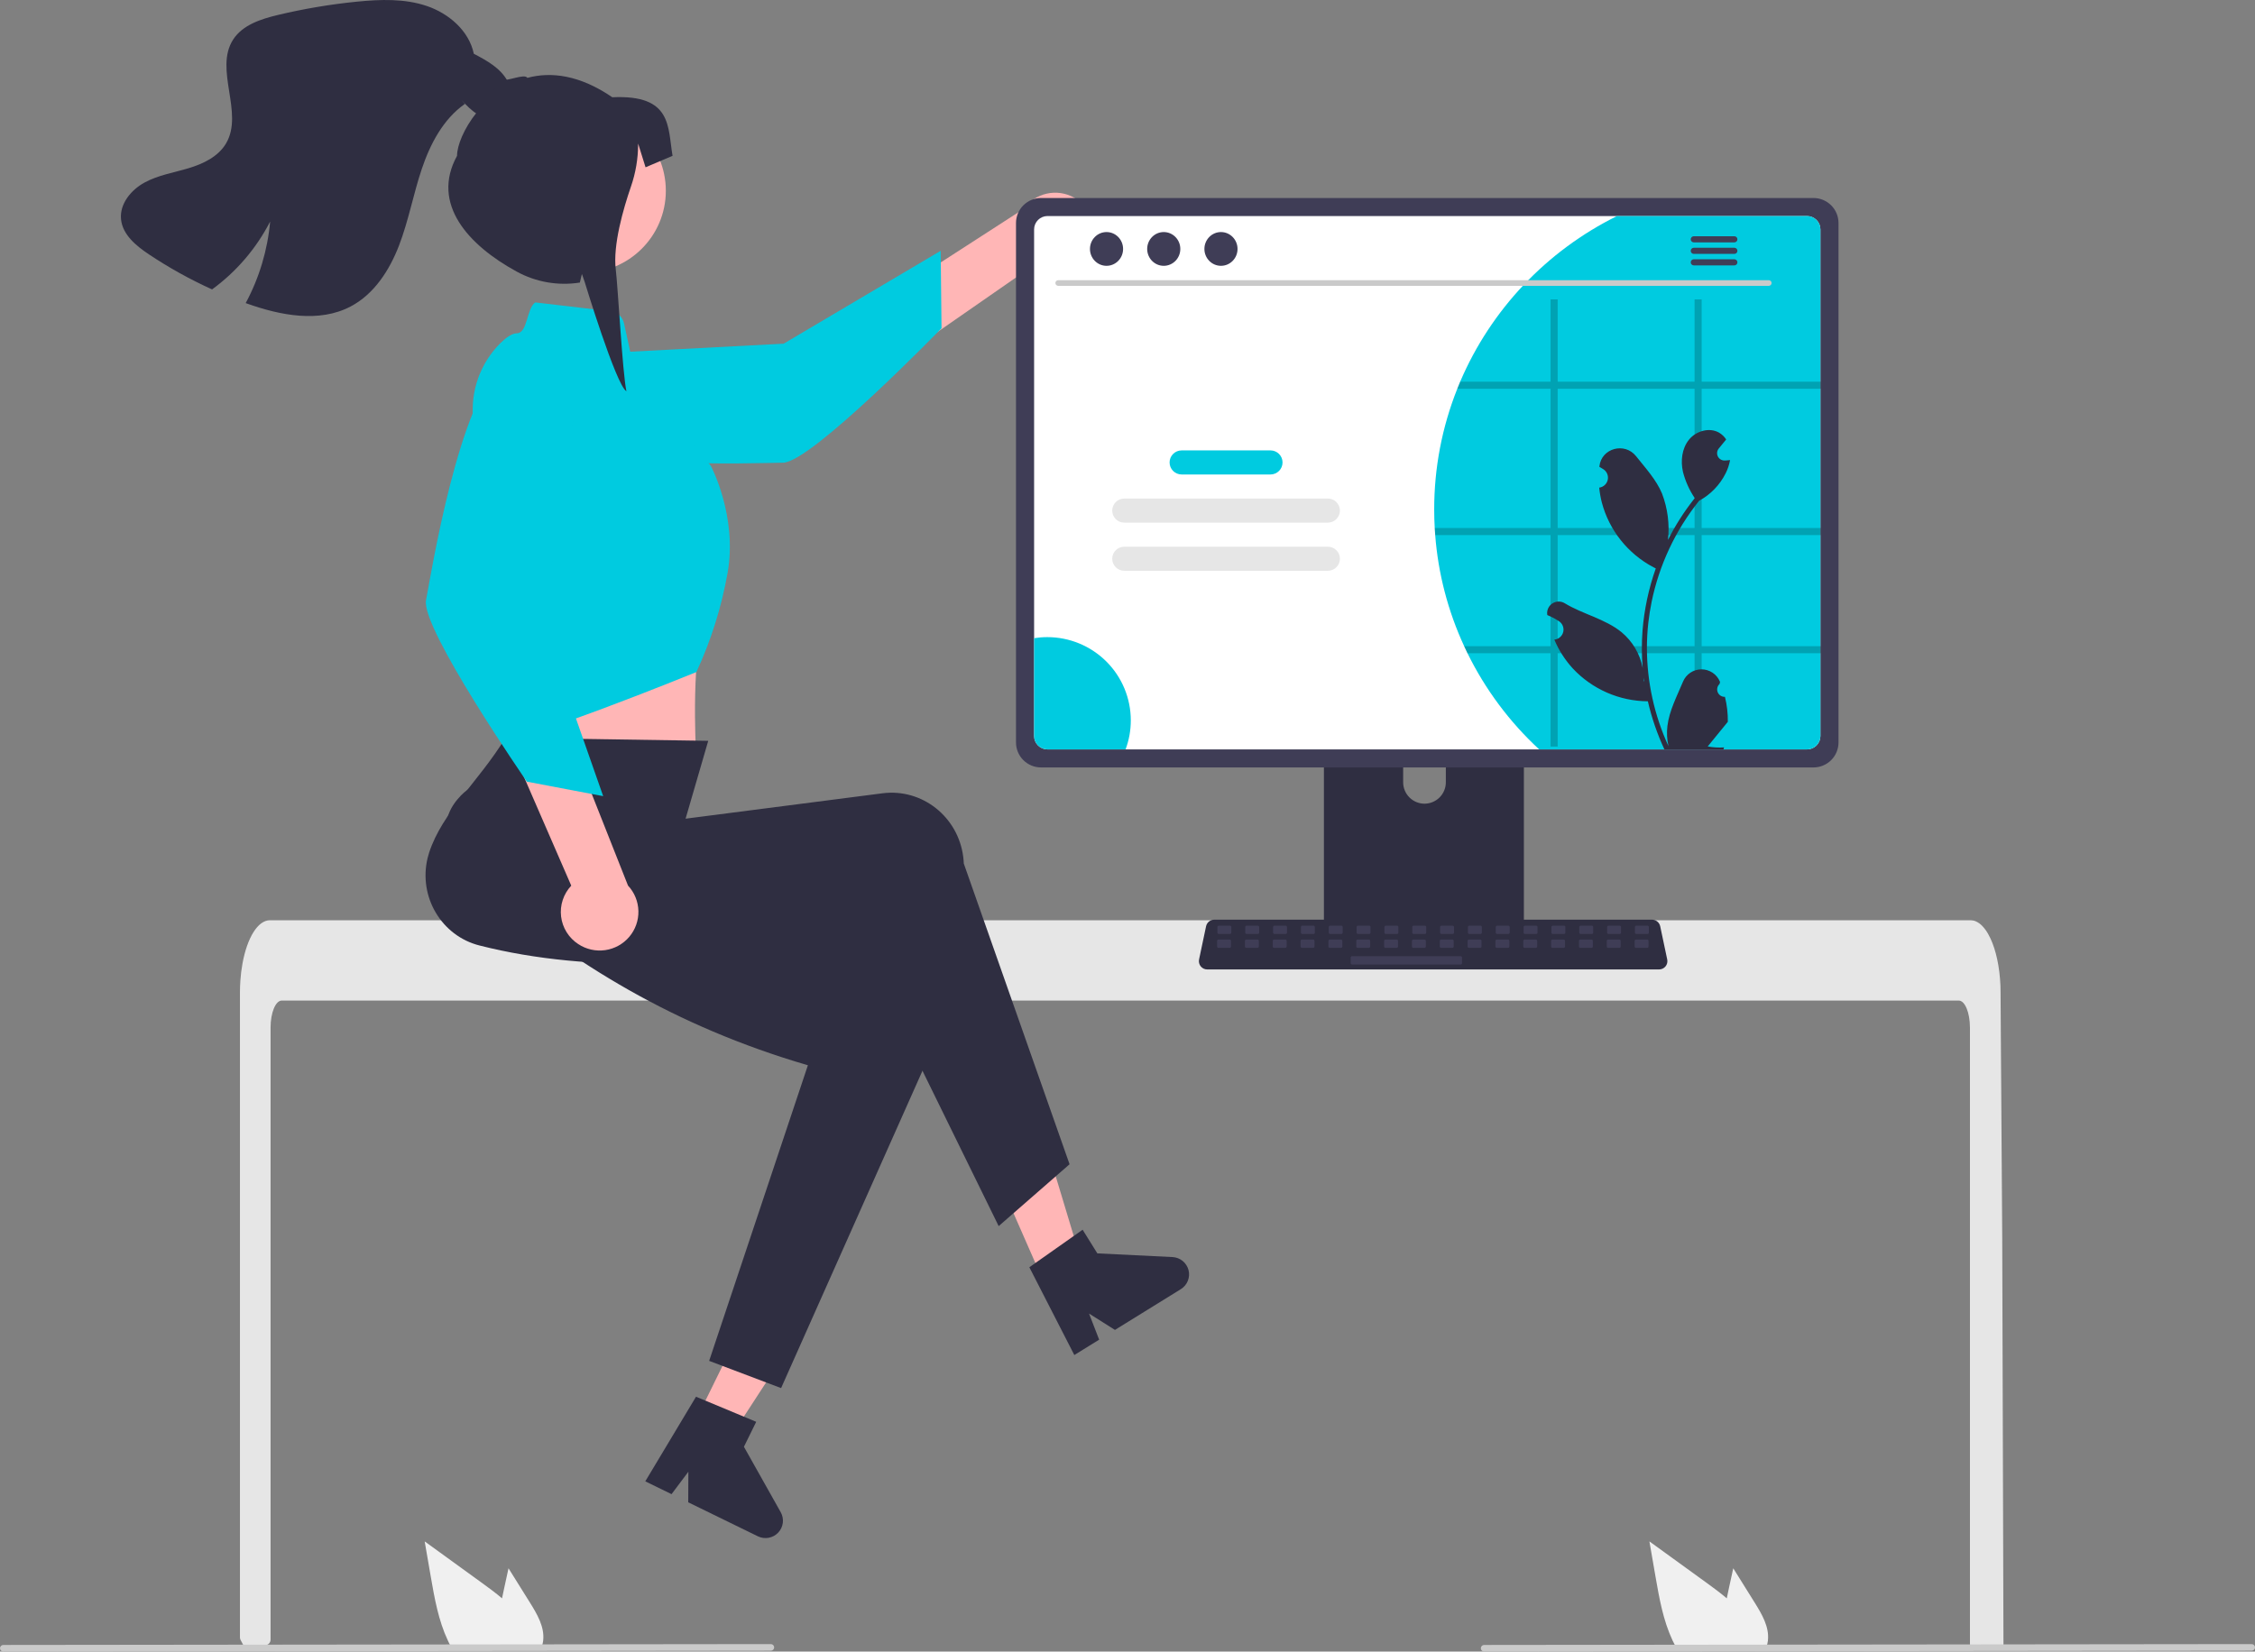 <svg width="273" height="200" viewBox="0 0 273 200" fill="none" xmlns="http://www.w3.org/2000/svg">
<rect x="0" y="0" width="273" height="200" fill="#808080" stroke="none"/>
<g clip-path="url(#clip0_5871_93224)">
<path d="M127.706 158.323L132.019 156.399L126.617 138.493L120.251 141.333L127.706 158.323Z" fill="#FFB6B6"/>
<path d="M124.617 153.462L131.068 148.919L132.849 151.781L141.947 152.228C142.397 152.25 142.827 152.414 143.176 152.697C143.525 152.981 143.774 153.368 143.887 153.802C143.999 154.236 143.97 154.695 143.802 155.111C143.635 155.528 143.338 155.88 142.956 156.116L134.98 161.05L131.844 159.069L133.068 162.232L130.061 164.092L124.617 153.462Z" fill="#2F2E41"/>
<path d="M238.49 124.431C238.49 122.631 237.884 121.169 237.139 121.166H34.111C33.362 121.169 32.759 122.631 32.756 124.431V198.562C32.756 198.729 32.694 198.89 32.581 199.014C32.468 199.138 32.313 199.215 32.146 199.231C31.601 199.284 31.056 199.332 30.512 199.377C30.498 199.377 30.485 199.38 30.471 199.38C30.175 199.407 29.878 199.427 29.581 199.451H29.578C29.426 199.17 29.275 198.886 29.126 198.6C29.075 198.504 29.049 198.397 29.049 198.288V120.195C29.049 119.698 29.069 119.197 29.103 118.703C29.151 118.025 29.235 117.35 29.356 116.681C29.925 113.559 31.212 111.446 32.675 111.439H238.571C238.785 111.441 238.996 111.485 239.191 111.57C239.479 111.697 239.739 111.879 239.956 112.105C240.252 112.411 240.505 112.756 240.708 113.129C241.429 114.396 241.944 116.284 242.126 118.481C242.126 118.501 242.13 118.522 242.13 118.542C242.177 119.086 242.201 119.64 242.197 120.195L242.244 127.395L242.275 131.688L242.366 145.161L242.399 149.945L242.548 199.065C242.548 199.243 242.477 199.414 242.35 199.54C242.224 199.666 242.052 199.737 241.874 199.737H239.164C238.986 199.737 238.814 199.666 238.688 199.54C238.561 199.414 238.49 199.243 238.49 199.065V124.431Z" fill="#E6E6E6"/>
<path d="M183.321 77.749H161.444C161.135 77.75 160.838 77.873 160.62 78.091C160.401 78.31 160.278 78.606 160.279 78.914V113.369H184.489V78.914C184.49 78.761 184.459 78.61 184.401 78.468C184.342 78.327 184.256 78.198 184.147 78.09C184.039 77.982 183.91 77.896 183.768 77.838C183.626 77.779 183.474 77.749 183.321 77.749ZM172.456 97.326C171.772 97.323 171.117 97.051 170.633 96.569C170.149 96.086 169.876 95.433 169.873 94.751V90.777C169.874 90.094 170.146 89.44 170.631 88.957C171.115 88.475 171.772 88.204 172.456 88.204C173.141 88.204 173.797 88.475 174.282 88.957C174.766 89.44 175.039 90.094 175.039 90.777V94.751C175.036 95.433 174.763 96.086 174.279 96.569C173.796 97.051 173.14 97.323 172.456 97.326Z" fill="#2F2E41"/>
<path d="M160.204 112.267V115.592C160.204 115.764 160.273 115.929 160.395 116.051C160.517 116.173 160.683 116.241 160.856 116.242H183.913C184.085 116.241 184.251 116.172 184.373 116.05C184.495 115.929 184.564 115.764 184.565 115.592V112.267H160.204Z" fill="#3F3D56"/>
<path d="M132.096 29.767C131.844 30.399 131.457 30.968 130.96 31.434C130.464 31.901 129.871 32.253 129.224 32.466C128.576 32.68 127.889 32.749 127.212 32.669C126.535 32.589 125.883 32.362 125.303 32.004L94.423 53.452L93.57 44.904L123.933 25.292C124.601 24.36 125.589 23.706 126.708 23.452C127.828 23.198 129.002 23.363 130.008 23.914C131.015 24.466 131.783 25.366 132.168 26.445C132.553 27.524 132.527 28.706 132.096 29.767Z" fill="#FFB6B6"/>
<path d="M62.957 43.29C62.957 43.29 59.613 48.216 64.86 52.575C70.107 56.935 91.374 56.067 94.806 56.03C98.238 55.992 113.985 39.752 113.985 39.752L113.882 30.372L94.87 41.619L62.957 43.29Z" fill="#00CBE0"/>
<path d="M61.064 75.995L61.401 82.378C61.401 82.378 60.406 88.033 61.224 89.253C62.036 90.467 84.331 92.273 84.331 92.273C84.331 92.273 83.632 82.753 84.892 75.867L61.064 75.995Z" fill="#FFB6B6"/>
<path d="M129.486 140.99L120.904 148.479L104.084 114.183C87.405 117.043 71.67 117.959 58.06 114.499C53.452 113.344 50.635 108.6 51.768 103.904C51.821 103.684 51.883 103.467 51.952 103.252C53.581 98.297 57.845 94.791 61.204 89.341L85.742 89.713L83.001 99.141L106.838 96.066C111.632 95.447 116.01 98.907 116.617 103.793C116.649 104.051 116.67 104.31 116.68 104.57L129.486 140.99Z" fill="#2F2E41"/>
<path d="M70.645 33.036C76.148 33.036 80.609 28.589 80.609 23.102C80.609 17.616 76.148 13.168 70.645 13.168C65.142 13.168 60.681 17.616 60.681 23.102C60.681 28.589 65.142 33.036 70.645 33.036Z" fill="#FFB6B6"/>
<path d="M64.804 36.622L73.94 37.694C74.325 37.739 74.686 37.903 74.974 38.163C75.261 38.423 75.46 38.765 75.543 39.143L76.996 45.772L86.053 56.405C86.053 56.405 89.305 62.485 88.086 69.376C87.352 73.525 86.082 77.562 84.308 81.386C84.308 81.386 62.035 90.468 61.222 89.252C60.409 88.036 60.145 82.513 60.145 82.513L57.279 50.729C57.115 49.054 57.325 47.364 57.893 45.78C58.462 44.195 59.375 42.756 60.567 41.565C61.29 40.856 62.003 40.36 62.584 40.36C63.896 40.316 63.728 37.372 64.804 36.622Z" fill="#00CBE0"/>
<path d="M84.407 171.64L88.647 173.71L98.853 158.029L92.595 154.973L84.407 171.64Z" fill="#FFB6B6"/>
<path d="M94.563 168.096L85.853 164.799L97.807 129.002C81.567 124.255 69.317 116.608 58.621 107.532C54.992 104.473 52.271 100.545 55.361 96.825C55.506 96.651 55.657 96.483 55.814 96.32C59.463 92.585 68.724 93.304 74.146 89.883L86.271 102.79L85.511 106.247L108.274 113.94C112.852 115.488 115.257 120.514 113.646 125.168C113.561 125.414 113.466 125.656 113.36 125.894L94.563 168.096Z" fill="#2F2E41"/>
<path d="M84.262 169.141L91.55 172.178L90.064 175.202L94.517 183.125C94.737 183.516 94.826 183.967 94.771 184.413C94.716 184.858 94.519 185.274 94.21 185.599C93.9 185.925 93.495 186.144 93.052 186.224C92.609 186.304 92.153 186.24 91.749 186.043L83.32 181.926L83.337 178.225L81.299 180.939L78.121 179.387L84.262 169.141Z" fill="#2F2E41"/>
<path d="M70.013 114.332C69.441 113.961 68.958 113.469 68.598 112.892C68.238 112.315 68.009 111.665 67.927 110.99C67.846 110.315 67.914 109.63 68.127 108.984C68.34 108.338 68.692 107.747 69.159 107.251L54.187 72.825L62.759 73.685L76.029 107.241C76.812 108.078 77.26 109.173 77.288 110.317C77.316 111.462 76.921 112.577 76.18 113.451C75.438 114.325 74.401 114.897 73.264 115.06C72.127 115.222 70.971 114.963 70.013 114.332Z" fill="#FFB6B6"/>
<path d="M70.408 44.087C70.408 44.087 66.227 39.844 60.903 44.108C55.578 48.373 52.219 69.328 51.576 72.69C50.934 76.051 63.782 94.656 63.782 94.656L73.024 96.412L65.731 75.605L70.408 44.087Z" fill="#00CBE0"/>
<path d="M219.547 23.978H126.033C125.229 23.979 124.459 24.298 123.891 24.864C123.323 25.431 123.003 26.199 123.002 27V89.915C123.002 90.716 123.322 91.484 123.89 92.05C124.459 92.617 125.229 92.936 126.033 92.936H219.547C220.35 92.936 221.121 92.617 221.689 92.05C222.257 91.484 222.577 90.716 222.578 89.915V27C222.576 26.199 222.257 25.431 221.689 24.864C221.12 24.298 220.35 23.979 219.547 23.978Z" fill="#3F3D56"/>
<path d="M218.766 26.161H126.814C126.384 26.162 125.971 26.333 125.668 26.636C125.364 26.94 125.193 27.351 125.193 27.78V89.135C125.194 89.564 125.365 89.975 125.669 90.277C125.972 90.58 126.384 90.751 126.814 90.752H218.766C219.196 90.751 219.608 90.58 219.912 90.277C220.215 89.975 220.386 89.564 220.387 89.135V27.78C220.387 27.351 220.216 26.94 219.913 26.636C219.609 26.333 219.196 26.162 218.766 26.161Z" fill="white"/>
<path d="M200.855 117.398H146.149C145.999 117.398 145.851 117.365 145.716 117.301C145.581 117.237 145.462 117.143 145.367 117.027C145.273 116.911 145.206 116.776 145.171 116.631C145.135 116.485 145.133 116.334 145.164 116.188L146.013 112.169C146.061 111.944 146.185 111.742 146.364 111.597C146.543 111.452 146.767 111.373 146.998 111.372H200.007C200.237 111.373 200.461 111.452 200.64 111.597C200.819 111.742 200.943 111.944 200.991 112.169L201.84 116.188C201.871 116.334 201.869 116.485 201.834 116.631C201.799 116.776 201.731 116.911 201.637 117.027C201.543 117.143 201.423 117.237 201.288 117.301C201.153 117.365 201.005 117.398 200.855 117.398Z" fill="#2F2E41"/>
<path d="M148.906 112.096H147.55C147.46 112.096 147.386 112.169 147.386 112.26V112.94C147.386 113.03 147.46 113.104 147.55 113.104H148.906C148.997 113.104 149.071 113.03 149.071 112.94V112.26C149.071 112.169 148.997 112.096 148.906 112.096Z" fill="#3F3D56"/>
<path d="M152.276 112.096H150.92C150.83 112.096 150.756 112.169 150.756 112.26V112.94C150.756 113.03 150.83 113.104 150.92 113.104H152.276C152.367 113.104 152.441 113.03 152.441 112.94V112.26C152.441 112.169 152.367 112.096 152.276 112.096Z" fill="#3F3D56"/>
<path d="M155.646 112.096H154.29C154.199 112.096 154.126 112.169 154.126 112.26V112.94C154.126 113.03 154.199 113.104 154.29 113.104H155.646C155.737 113.104 155.811 113.03 155.811 112.94V112.26C155.811 112.169 155.737 112.096 155.646 112.096Z" fill="#3F3D56"/>
<path d="M159.016 112.096H157.66C157.569 112.096 157.495 112.169 157.495 112.26V112.94C157.495 113.03 157.569 113.104 157.66 113.104H159.016C159.107 113.104 159.18 113.03 159.18 112.94V112.26C159.18 112.169 159.107 112.096 159.016 112.096Z" fill="#3F3D56"/>
<path d="M162.386 112.096H161.03C160.939 112.096 160.865 112.169 160.865 112.26V112.94C160.865 113.03 160.939 113.104 161.03 113.104H162.386C162.477 113.104 162.55 113.03 162.55 112.94V112.26C162.55 112.169 162.477 112.096 162.386 112.096Z" fill="#3F3D56"/>
<path d="M165.756 112.096H164.4C164.309 112.096 164.235 112.169 164.235 112.26V112.94C164.235 113.03 164.309 113.104 164.4 113.104H165.756C165.846 113.104 165.92 113.03 165.92 112.94V112.26C165.92 112.169 165.846 112.096 165.756 112.096Z" fill="#3F3D56"/>
<path d="M169.125 112.096H167.769C167.679 112.096 167.605 112.169 167.605 112.26V112.94C167.605 113.03 167.679 113.104 167.769 113.104H169.125C169.216 113.104 169.29 113.03 169.29 112.94V112.26C169.29 112.169 169.216 112.096 169.125 112.096Z" fill="#3F3D56"/>
<path d="M172.495 112.096H171.139C171.048 112.096 170.975 112.169 170.975 112.26V112.94C170.975 113.03 171.048 113.104 171.139 113.104H172.495C172.586 113.104 172.66 113.03 172.66 112.94V112.26C172.66 112.169 172.586 112.096 172.495 112.096Z" fill="#3F3D56"/>
<path d="M175.865 112.096H174.509C174.418 112.096 174.345 112.169 174.345 112.26V112.94C174.345 113.03 174.418 113.104 174.509 113.104H175.865C175.956 113.104 176.03 113.03 176.03 112.94V112.26C176.03 112.169 175.956 112.096 175.865 112.096Z" fill="#3F3D56"/>
<path d="M179.235 112.096H177.879C177.788 112.096 177.714 112.169 177.714 112.26V112.94C177.714 113.03 177.788 113.104 177.879 113.104H179.235C179.326 113.104 179.399 113.03 179.399 112.94V112.26C179.399 112.169 179.326 112.096 179.235 112.096Z" fill="#3F3D56"/>
<path d="M182.605 112.096H181.249C181.158 112.096 181.084 112.169 181.084 112.26V112.94C181.084 113.03 181.158 113.104 181.249 113.104H182.605C182.695 113.104 182.769 113.03 182.769 112.94V112.26C182.769 112.169 182.695 112.096 182.605 112.096Z" fill="#3F3D56"/>
<path d="M185.974 112.096H184.619C184.528 112.096 184.454 112.169 184.454 112.26V112.94C184.454 113.03 184.528 113.104 184.619 113.104H185.974C186.065 113.104 186.139 113.03 186.139 112.94V112.26C186.139 112.169 186.065 112.096 185.974 112.096Z" fill="#3F3D56"/>
<path d="M189.344 112.096H187.988C187.898 112.096 187.824 112.169 187.824 112.26V112.94C187.824 113.03 187.898 113.104 187.988 113.104H189.344C189.435 113.104 189.509 113.03 189.509 112.94V112.26C189.509 112.169 189.435 112.096 189.344 112.096Z" fill="#3F3D56"/>
<path d="M192.714 112.096H191.358C191.267 112.096 191.194 112.169 191.194 112.26V112.94C191.194 113.03 191.267 113.104 191.358 113.104H192.714C192.805 113.104 192.879 113.03 192.879 112.94V112.26C192.879 112.169 192.805 112.096 192.714 112.096Z" fill="#3F3D56"/>
<path d="M196.084 112.096H194.728C194.637 112.096 194.564 112.169 194.564 112.26V112.94C194.564 113.03 194.637 113.104 194.728 113.104H196.084C196.175 113.104 196.249 113.03 196.249 112.94V112.26C196.249 112.169 196.175 112.096 196.084 112.096Z" fill="#3F3D56"/>
<path d="M199.454 112.096H198.098C198.007 112.096 197.933 112.169 197.933 112.26V112.94C197.933 113.03 198.007 113.104 198.098 113.104H199.454C199.545 113.104 199.618 113.03 199.618 112.94V112.26C199.618 112.169 199.545 112.096 199.454 112.096Z" fill="#3F3D56"/>
<path d="M148.867 113.776H147.511C147.42 113.776 147.346 113.849 147.346 113.94V114.62C147.346 114.71 147.42 114.784 147.511 114.784H148.867C148.957 114.784 149.031 114.71 149.031 114.62V113.94C149.031 113.849 148.957 113.776 148.867 113.776Z" fill="#3F3D56"/>
<path d="M152.236 113.776H150.881C150.79 113.776 150.716 113.849 150.716 113.94V114.62C150.716 114.71 150.79 114.784 150.881 114.784H152.236C152.327 114.784 152.401 114.71 152.401 114.62V113.94C152.401 113.849 152.327 113.776 152.236 113.776Z" fill="#3F3D56"/>
<path d="M155.606 113.776H154.25C154.159 113.776 154.086 113.849 154.086 113.94V114.62C154.086 114.71 154.159 114.784 154.25 114.784H155.606C155.697 114.784 155.771 114.71 155.771 114.62V113.94C155.771 113.849 155.697 113.776 155.606 113.776Z" fill="#3F3D56"/>
<path d="M158.976 113.776H157.62C157.529 113.776 157.456 113.849 157.456 113.94V114.62C157.456 114.71 157.529 114.784 157.62 114.784H158.976C159.067 114.784 159.141 114.71 159.141 114.62V113.94C159.141 113.849 159.067 113.776 158.976 113.776Z" fill="#3F3D56"/>
<path d="M162.346 113.776H160.99C160.899 113.776 160.825 113.849 160.825 113.94V114.62C160.825 114.71 160.899 114.784 160.99 114.784H162.346C162.437 114.784 162.51 114.71 162.51 114.62V113.94C162.51 113.849 162.437 113.776 162.346 113.776Z" fill="#3F3D56"/>
<path d="M165.716 113.776H164.36C164.269 113.776 164.195 113.849 164.195 113.94V114.62C164.195 114.71 164.269 114.784 164.36 114.784H165.716C165.807 114.784 165.88 114.71 165.88 114.62V113.94C165.88 113.849 165.807 113.776 165.716 113.776Z" fill="#3F3D56"/>
<path d="M169.086 113.776H167.73C167.639 113.776 167.565 113.849 167.565 113.94V114.62C167.565 114.71 167.639 114.784 167.73 114.784H169.086C169.176 114.784 169.25 114.71 169.25 114.62V113.94C169.25 113.849 169.176 113.776 169.086 113.776Z" fill="#3F3D56"/>
<path d="M172.455 113.776H171.099C171.009 113.776 170.935 113.849 170.935 113.94V114.62C170.935 114.71 171.009 114.784 171.099 114.784H172.455C172.546 114.784 172.62 114.71 172.62 114.62V113.94C172.62 113.849 172.546 113.776 172.455 113.776Z" fill="#3F3D56"/>
<path d="M175.825 113.776H174.469C174.378 113.776 174.305 113.849 174.305 113.94V114.62C174.305 114.71 174.378 114.784 174.469 114.784H175.825C175.916 114.784 175.99 114.71 175.99 114.62V113.94C175.99 113.849 175.916 113.776 175.825 113.776Z" fill="#3F3D56"/>
<path d="M179.195 113.776H177.839C177.748 113.776 177.675 113.849 177.675 113.94V114.62C177.675 114.71 177.748 114.784 177.839 114.784H179.195C179.286 114.784 179.359 114.71 179.359 114.62V113.94C179.359 113.849 179.286 113.776 179.195 113.776Z" fill="#3F3D56"/>
<path d="M182.565 113.776H181.209C181.118 113.776 181.044 113.849 181.044 113.94V114.62C181.044 114.71 181.118 114.784 181.209 114.784H182.565C182.656 114.784 182.729 114.71 182.729 114.62V113.94C182.729 113.849 182.656 113.776 182.565 113.776Z" fill="#3F3D56"/>
<path d="M185.935 113.776H184.579C184.488 113.776 184.414 113.849 184.414 113.94V114.62C184.414 114.71 184.488 114.784 184.579 114.784H185.935C186.026 114.784 186.099 114.71 186.099 114.62V113.94C186.099 113.849 186.026 113.776 185.935 113.776Z" fill="#3F3D56"/>
<path d="M189.304 113.776H187.949C187.858 113.776 187.784 113.849 187.784 113.94V114.62C187.784 114.71 187.858 114.784 187.949 114.784H189.304C189.395 114.784 189.469 114.71 189.469 114.62V113.94C189.469 113.849 189.395 113.776 189.304 113.776Z" fill="#3F3D56"/>
<path d="M192.674 113.776H191.318C191.228 113.776 191.154 113.849 191.154 113.94V114.62C191.154 114.71 191.228 114.784 191.318 114.784H192.674C192.765 114.784 192.839 114.71 192.839 114.62V113.94C192.839 113.849 192.765 113.776 192.674 113.776Z" fill="#3F3D56"/>
<path d="M196.044 113.776H194.688C194.597 113.776 194.524 113.849 194.524 113.94V114.62C194.524 114.71 194.597 114.784 194.688 114.784H196.044C196.135 114.784 196.209 114.71 196.209 114.62V113.94C196.209 113.849 196.135 113.776 196.044 113.776Z" fill="#3F3D56"/>
<path d="M199.414 113.776H198.058C197.967 113.776 197.894 113.849 197.894 113.94V114.62C197.894 114.71 197.967 114.784 198.058 114.784H199.414C199.505 114.784 199.578 114.71 199.578 114.62V113.94C199.578 113.849 199.505 113.776 199.414 113.776Z" fill="#3F3D56"/>
<path d="M176.836 115.792H163.686C163.595 115.792 163.521 115.865 163.521 115.956V116.636C163.521 116.726 163.595 116.8 163.686 116.8H176.836C176.927 116.8 177.001 116.726 177.001 116.636V115.956C177.001 115.865 176.927 115.792 176.836 115.792Z" fill="#3F3D56"/>
<path d="M212.433 194.079L209.835 189.917L209.316 192.295C209.225 192.712 209.134 193.135 209.05 193.555C208.312 192.927 207.527 192.346 206.759 191.788C204.4 190.081 202.042 188.372 199.685 186.661L200.423 190.928C200.878 193.555 201.354 196.236 202.479 198.639C202.604 198.911 202.739 199.18 202.883 199.442H213.849C213.937 199.198 213.998 198.946 214.031 198.689C214.034 198.672 214.035 198.655 214.034 198.639C214.206 197.009 213.303 195.474 212.433 194.079Z" fill="#F0F0F0"/>
<path d="M64.161 194.079L61.563 189.917L61.044 192.295C60.953 192.712 60.862 193.135 60.778 193.555C60.04 192.927 59.255 192.346 58.486 191.788C56.128 190.081 53.77 188.372 51.413 186.661L52.151 190.928C52.606 193.555 53.081 196.236 54.207 198.639C54.331 198.911 54.466 199.18 54.611 199.442H65.577C65.665 199.198 65.726 198.946 65.759 198.689C65.761 198.672 65.763 198.655 65.762 198.639C65.934 197.009 65.031 195.474 64.161 194.079Z" fill="#F0F0F0"/>
<path d="M272.599 199.897L179.676 200C179.57 200 179.468 199.957 179.393 199.882C179.318 199.807 179.276 199.706 179.276 199.6C179.276 199.494 179.318 199.392 179.393 199.318C179.468 199.243 179.57 199.2 179.676 199.2L272.599 199.097C272.705 199.097 272.807 199.139 272.882 199.214C272.957 199.289 272.999 199.391 272.999 199.497C272.999 199.603 272.957 199.704 272.882 199.779C272.807 199.854 272.705 199.896 272.599 199.897Z" fill="#CACACA"/>
<path d="M93.324 199.897L0.401 200C0.295 200 0.193 199.957 0.118 199.882C0.043 199.807 0.001 199.706 0.001 199.6C0.001 199.494 0.043 199.392 0.118 199.318C0.193 199.243 0.295 199.2 0.401 199.2L93.324 199.097C93.43 199.097 93.532 199.139 93.607 199.214C93.682 199.289 93.724 199.391 93.724 199.497C93.724 199.603 93.682 199.704 93.607 199.779C93.532 199.854 93.43 199.896 93.324 199.897Z" fill="#CACACA"/>
<path d="M60.108 14.247C58.501 14.724 57.001 13.383 55.882 12.114L56.28 12.584C53.648 14.432 52.075 17.442 51.053 20.489C50.032 23.533 49.463 26.722 48.31 29.722C47.158 32.719 45.298 35.618 42.45 37.113C38.636 39.116 33.962 38.205 29.904 36.761C29.851 36.74 29.8 36.724 29.746 36.703C31.389 33.643 32.396 30.283 32.705 26.826C31.036 30.075 28.629 32.89 25.675 35.047C23.024 33.846 20.475 32.432 18.053 30.82C16.486 29.776 14.835 28.425 14.653 26.554C14.467 24.696 15.859 22.999 17.5 22.105C19.141 21.212 21.028 20.909 22.821 20.372C24.61 19.838 26.437 18.961 27.377 17.348C29.544 13.639 25.898 8.408 28.223 4.793C29.369 3.015 31.593 2.303 33.655 1.809C36.803 1.059 39.998 0.521 43.219 0.2C46.046 -0.082 48.968 -0.186 51.657 0.721C54.346 1.628 56.785 3.734 57.362 6.51C58.932 7.333 60.593 8.243 61.436 9.805C62.278 11.364 61.81 13.743 60.108 14.247Z" fill="#2F2E41"/>
<path d="M57.709 13.622C56.169 15.544 55.332 17.623 55.332 18.868C52.134 24.695 56.707 29.7 62.551 32.887C64.882 34.166 67.573 34.633 70.2 34.217L70.445 33.176L70.776 34.114C70.776 34.114 74.581 46.643 75.836 47.378C75.36 45.148 74.814 34.824 74.549 32.648C74.182 29.686 75.462 25.276 76.385 22.595C76.957 20.942 77.251 19.207 77.254 17.458V17.382L78.153 20.26L81.424 18.868C80.816 15.387 81.424 11.436 74.127 11.778C70.18 9.072 66.704 8.66 63.849 9.427C63.48 8.859 61.356 9.923 60.742 9.624" fill="#2F2E41"/>
<path d="M220.387 27.78V89.135C220.386 89.564 220.215 89.975 219.912 90.277C219.608 90.58 219.196 90.751 218.766 90.752H186.342C182.755 87.435 179.812 83.487 177.661 79.107C177.52 78.825 177.385 78.539 177.257 78.25C175.297 74.01 174.11 69.456 173.752 64.801C173.729 64.515 173.708 64.23 173.695 63.941C173.651 63.202 173.631 62.453 173.631 61.7C173.624 56.695 174.572 51.734 176.424 47.082C176.536 46.793 176.654 46.507 176.775 46.222C180.502 37.491 187.237 30.376 195.764 26.161H218.766C219.196 26.162 219.609 26.333 219.913 26.636C220.216 26.94 220.387 27.351 220.387 27.78Z" fill="#00CBE0"/>
<path d="M214.144 34.614H128.104C128.015 34.612 127.93 34.575 127.867 34.511C127.805 34.448 127.77 34.362 127.77 34.273C127.77 34.184 127.805 34.098 127.867 34.034C127.93 33.971 128.015 33.934 128.104 33.932H214.144C214.233 33.934 214.319 33.971 214.381 34.034C214.444 34.098 214.479 34.184 214.479 34.273C214.479 34.362 214.444 34.448 214.381 34.511C214.319 34.575 214.233 34.612 214.144 34.614Z" fill="#CACACA"/>
<path d="M133.961 32.19C135.069 32.19 135.966 31.275 135.966 30.146C135.966 29.018 135.069 28.102 133.961 28.102C132.854 28.102 131.956 29.018 131.956 30.146C131.956 31.275 132.854 32.19 133.961 32.19Z" fill="#3F3D56"/>
<path d="M140.888 32.19C141.996 32.19 142.894 31.275 142.894 30.146C142.894 29.018 141.996 28.102 140.888 28.102C139.781 28.102 138.883 29.018 138.883 30.146C138.883 31.275 139.781 32.19 140.888 32.19Z" fill="#3F3D56"/>
<path d="M147.815 32.19C148.923 32.19 149.821 31.275 149.821 30.146C149.821 29.018 148.923 28.102 147.815 28.102C146.708 28.102 145.81 29.018 145.81 30.146C145.81 31.275 146.708 32.19 147.815 32.19Z" fill="#3F3D56"/>
<path d="M209.973 28.609H205.053C204.955 28.611 204.862 28.651 204.794 28.721C204.726 28.79 204.687 28.883 204.687 28.981C204.687 29.078 204.726 29.171 204.794 29.241C204.862 29.31 204.955 29.35 205.053 29.352H209.973C210.071 29.35 210.164 29.31 210.232 29.241C210.3 29.171 210.339 29.078 210.339 28.981C210.339 28.883 210.3 28.79 210.232 28.721C210.164 28.651 210.071 28.611 209.973 28.609Z" fill="#3F3D56"/>
<path d="M209.973 30.003H205.053C204.955 30.005 204.862 30.045 204.794 30.115C204.726 30.184 204.687 30.278 204.687 30.375C204.687 30.472 204.726 30.566 204.794 30.635C204.862 30.704 204.955 30.744 205.053 30.746H209.973C210.071 30.744 210.164 30.704 210.232 30.635C210.3 30.566 210.339 30.472 210.339 30.375C210.339 30.278 210.3 30.184 210.232 30.115C210.164 30.045 210.071 30.005 209.973 30.003Z" fill="#3F3D56"/>
<path d="M209.973 31.396H205.053C204.955 31.398 204.862 31.438 204.794 31.507C204.726 31.577 204.687 31.67 204.687 31.767C204.687 31.865 204.726 31.958 204.794 32.028C204.862 32.097 204.955 32.137 205.053 32.139H209.973C210.071 32.137 210.164 32.097 210.232 32.028C210.3 31.958 210.339 31.865 210.339 31.767C210.339 31.67 210.3 31.577 210.232 31.507C210.164 31.438 210.071 31.398 209.973 31.396Z" fill="#3F3D56"/>
<path d="M153.808 54.543H143.057C142.25 54.543 141.595 55.196 141.595 56.001V56.001C141.595 56.806 142.25 57.459 143.057 57.459H153.808C154.616 57.459 155.27 56.806 155.27 56.001C155.27 55.196 154.616 54.543 153.808 54.543Z" fill="#00CBE0"/>
<path d="M160.754 60.374H136.112C135.304 60.374 134.65 61.027 134.65 61.832C134.65 62.637 135.304 63.29 136.112 63.29H160.754C161.561 63.29 162.216 62.637 162.216 61.832C162.216 61.027 161.561 60.374 160.754 60.374Z" fill="#E6E6E6"/>
<path d="M160.754 66.206H136.112C135.304 66.206 134.65 66.858 134.65 67.663V67.663C134.65 68.469 135.304 69.121 136.112 69.121H160.754C161.561 69.121 162.216 68.469 162.216 67.663C162.216 66.858 161.561 66.206 160.754 66.206Z" fill="#E6E6E6"/>
<path d="M136.9 87.234C136.902 88.435 136.687 89.626 136.266 90.751H126.814C126.384 90.751 125.972 90.58 125.669 90.277C125.365 89.975 125.194 89.564 125.193 89.135V77.282C125.721 77.197 126.255 77.154 126.79 77.155C128.118 77.155 129.433 77.415 130.659 77.922C131.886 78.428 133 79.171 133.939 80.107C134.878 81.043 135.622 82.154 136.13 83.377C136.638 84.6 136.9 85.91 136.9 87.234Z" fill="#00CBE0"/>
<path opacity="0.2" d="M220.471 47.082V46.222H206.011V36.253H205.152V46.222H188.579V36.253H187.72V46.222H176.775C176.654 46.507 176.536 46.793 176.424 47.082H187.72V63.941H173.695C173.708 64.23 173.729 64.515 173.752 64.801H187.72V78.25H177.257C177.385 78.539 177.52 78.825 177.661 79.107H187.72V90.412H188.579V79.107H205.152V90.412H206.011V79.107H220.471V78.25H206.011V64.801H220.471V63.941H206.011V47.082H220.471ZM205.152 78.25H188.579V64.801H205.152V78.25ZM205.152 63.941H188.579V47.082H205.152V63.941Z" fill="black"/>
<path d="M208.829 84.386C208.644 84.395 208.462 84.346 208.306 84.248C208.15 84.149 208.028 84.005 207.957 83.836C207.886 83.666 207.868 83.478 207.908 83.298C207.947 83.118 208.041 82.955 208.176 82.83L208.238 82.585C208.23 82.566 208.222 82.546 208.213 82.527C208.028 82.089 207.716 81.716 207.318 81.454C206.921 81.193 206.454 81.054 205.978 81.056C205.501 81.057 205.035 81.2 204.64 81.464C204.244 81.729 203.935 82.104 203.753 82.543C203.023 84.295 202.094 86.05 201.866 87.902C201.765 88.721 201.807 89.551 201.991 90.355C200.278 86.629 199.388 82.578 199.382 78.478C199.382 77.45 199.439 76.422 199.554 75.399C199.649 74.561 199.78 73.729 199.948 72.903C200.867 68.42 202.839 64.218 205.702 60.642C207.088 59.888 208.209 58.729 208.914 57.32C209.169 56.814 209.349 56.274 209.449 55.716C209.293 55.736 209.134 55.749 208.978 55.759C208.929 55.762 208.878 55.764 208.829 55.767L208.811 55.768C208.639 55.775 208.469 55.733 208.32 55.647C208.172 55.56 208.051 55.432 207.974 55.279C207.897 55.126 207.865 54.954 207.884 54.784C207.902 54.613 207.97 54.452 208.078 54.318C208.146 54.236 208.213 54.153 208.281 54.07C208.383 53.942 208.488 53.817 208.591 53.689C208.603 53.677 208.614 53.664 208.624 53.651C208.742 53.505 208.86 53.362 208.978 53.217C208.763 52.884 208.473 52.605 208.132 52.401C206.95 51.712 205.32 52.189 204.467 53.255C203.611 54.321 203.449 55.815 203.747 57.147C204.039 58.279 204.523 59.354 205.177 60.325C205.113 60.407 205.046 60.486 204.982 60.568C203.811 62.07 202.79 63.682 201.934 65.382C202.142 63.478 201.894 61.551 201.209 59.761C200.516 58.092 199.215 56.687 198.07 55.245C196.695 53.512 193.875 54.268 193.632 56.465C193.63 56.486 193.628 56.507 193.626 56.528C193.796 56.624 193.962 56.725 194.125 56.833C194.33 56.969 194.488 57.164 194.58 57.392C194.672 57.619 194.692 57.869 194.639 58.109C194.586 58.349 194.461 58.566 194.282 58.734C194.102 58.902 193.876 59.012 193.633 59.049L193.608 59.053C193.668 59.664 193.775 60.27 193.928 60.865C194.37 62.526 195.152 64.077 196.224 65.423C197.296 66.768 198.636 67.879 200.159 68.684C200.259 68.735 200.356 68.786 200.456 68.835C199.596 71.264 199.057 73.794 198.851 76.363C198.735 77.878 198.742 79.4 198.872 80.914L198.864 80.86C198.536 79.176 197.635 77.657 196.314 76.559C194.352 74.952 191.579 74.36 189.462 73.068C189.237 72.924 188.975 72.847 188.708 72.847C188.44 72.846 188.178 72.922 187.953 73.064C187.727 73.207 187.547 73.412 187.434 73.653C187.321 73.895 187.279 74.164 187.315 74.428C187.317 74.447 187.32 74.466 187.323 74.484C187.639 74.613 187.946 74.76 188.243 74.927C188.413 75.022 188.58 75.124 188.743 75.231C188.947 75.367 189.106 75.562 189.198 75.79C189.289 76.017 189.31 76.267 189.257 76.507C189.203 76.747 189.079 76.965 188.899 77.132C188.72 77.3 188.493 77.41 188.25 77.447L188.225 77.451C188.207 77.454 188.192 77.456 188.174 77.459C188.713 78.743 189.47 79.924 190.412 80.952C191.574 82.196 192.98 83.19 194.542 83.873C196.104 84.557 197.789 84.915 199.495 84.925H199.497C199.96 86.931 200.631 88.884 201.499 90.751H208.65C208.675 90.672 208.698 90.591 208.721 90.511C208.06 90.553 207.395 90.513 206.743 90.394C207.273 89.745 207.804 89.091 208.334 88.442C208.346 88.429 208.357 88.417 208.368 88.403C208.637 88.071 208.909 87.741 209.178 87.409L209.178 87.409C209.192 86.391 209.075 85.374 208.829 84.386ZM200.64 68.326L200.644 68.321L200.64 68.331V68.326ZM199.056 82.562L198.995 82.424C198.998 82.324 198.998 82.225 198.995 82.122C198.995 82.094 198.99 82.066 198.99 82.038C199.013 82.214 199.033 82.391 199.059 82.567L199.056 82.562Z" fill="#2F2E41"/>
</g>
<defs>
<clipPath id="clip0_5871_93224">
<rect width="273" height="200" fill="white"/>
</clipPath>
</defs>
</svg>
